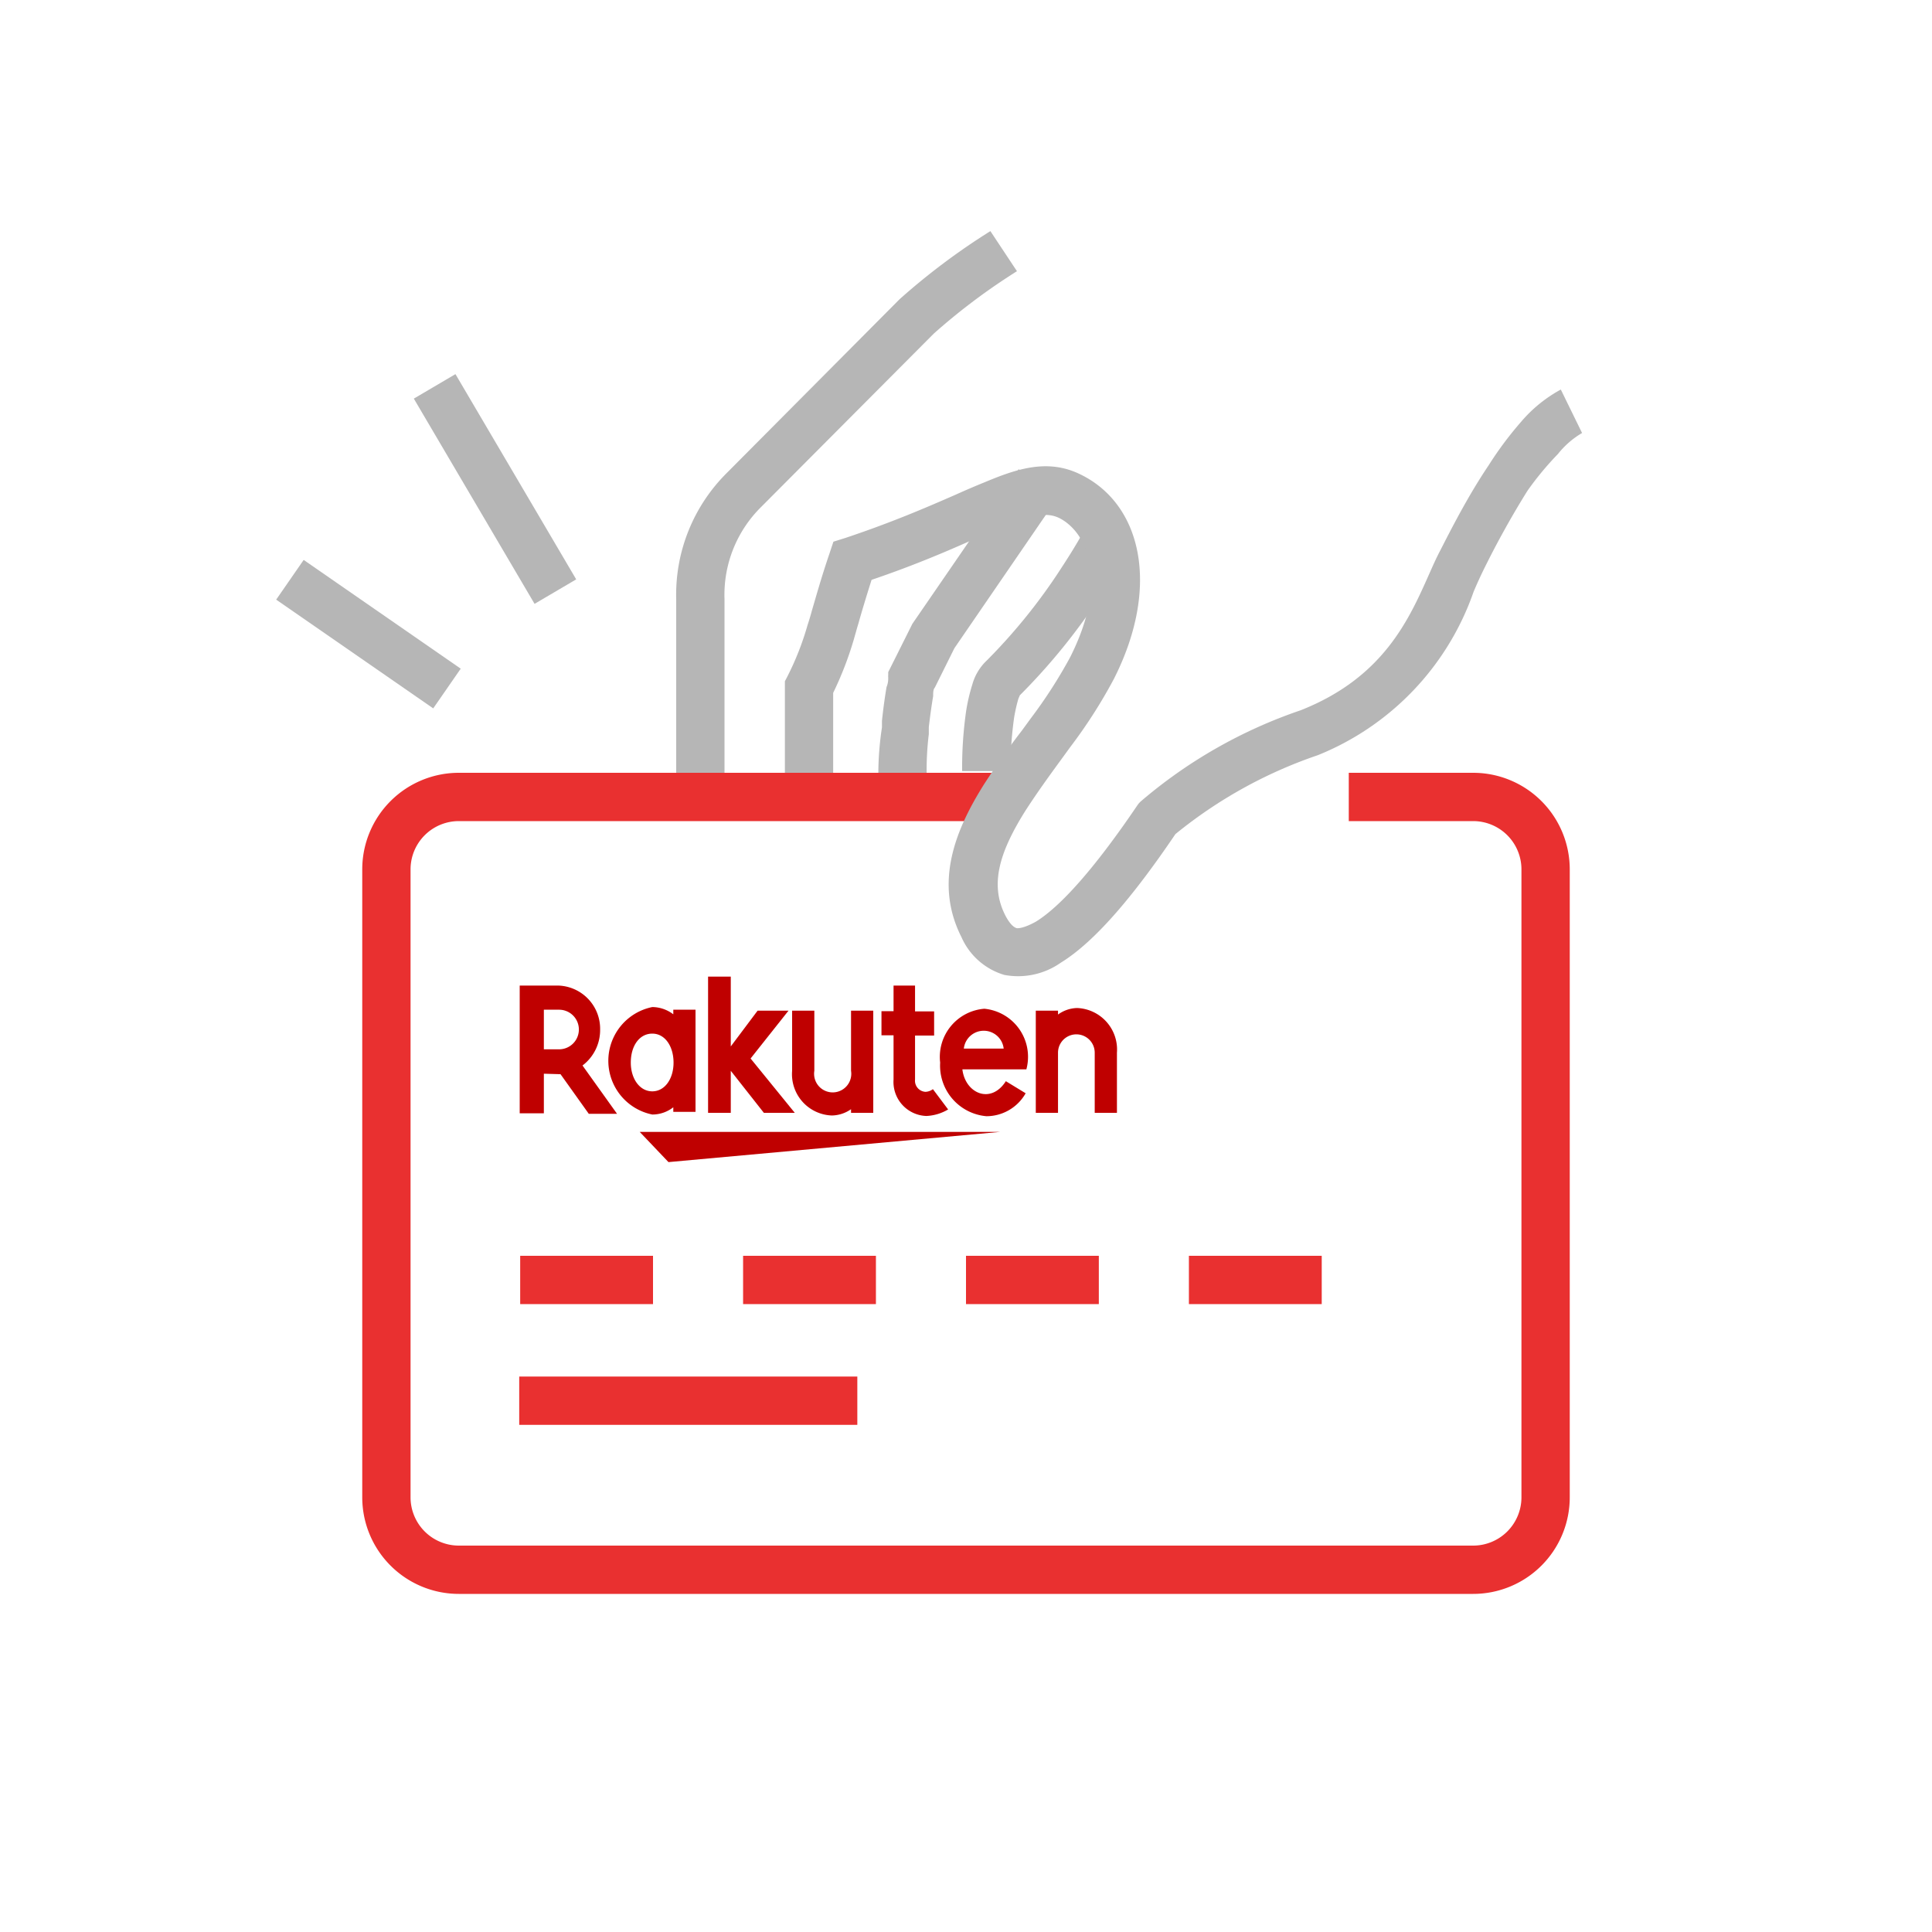 <svg xmlns="http://www.w3.org/2000/svg" width="80" height="80" viewBox="0 0 80 80"><defs><style>.a{fill:none;}.b,.c{fill:#e93030;}.b,.e,.f{fill-rule:evenodd;}.d,.e{fill:#bf0000;}.f,.g{fill:#b6b6b6;}</style></defs><rect class="a" width="80" height="80"/><path class="b" d="M19,34a2,2,0,0,0-2,2V62a2,2,0,0,0,2,2H61a2,2,0,0,0,2-2V36a2,2,0,0,0-2-2H55.85V32H61a4,4,0,0,1,4,4V62a4,4,0,0,1-4,4H19a4,4,0,0,1-4-4V36a4,4,0,0,1,4-4H41.5v2Z"/><rect class="c" x="21.5" y="57" width="14" height="2"/><rect class="c" x="21.54" y="52" width="5.5" height="2"/><rect class="c" x="30.77" y="52" width="5.5" height="2"/><rect class="c" x="40" y="52" width="5.5" height="2"/><rect class="c" x="49.23" y="52" width="5.5" height="2"/><polygon class="d" points="41.41 46.87 26.49 46.87 27.68 48.12 41.41 46.87"/><path class="e" d="M26.12,44c0,.67.37,1.19.89,1.19s.88-.52.88-1.19-.35-1.2-.88-1.2S26.12,43.3,26.12,44ZM27.88,42v-.19h.92v4.23h-.92v-.19a1.41,1.41,0,0,1-.87.3,2.27,2.27,0,0,1,0-4.45A1.45,1.45,0,0,1,27.88,42Z"/><path class="d" d="M35.24,41.85v2.49a.77.77,0,1,1-1.52,0V41.85H32.8v2.49a1.71,1.71,0,0,0,1.65,1.85,1.43,1.43,0,0,0,.79-.26v.15h.92V41.85Z"/><path class="d" d="M43.81,46.08V43.59a.76.76,0,1,1,1.52,0v2.49h.92V43.59a1.72,1.72,0,0,0-1.65-1.85,1.4,1.4,0,0,0-.79.27v-.16h-.92v4.23Z"/><path class="e" d="M23.15,41.81h-.63v1.64h.63a.82.82,0,0,0,0-1.64Zm-.63,2.65V46.1h-1V40.81h1.59a1.79,1.79,0,0,1,1.74,1.82,1.84,1.84,0,0,1-.73,1.49l1.43,2H24.38l-1.17-1.64Z"/><path class="d" d="M38.63,45.1a.55.55,0,0,1-.31.11.46.46,0,0,1-.43-.51V42.88h.79v-1h-.79V40.81H37v1.06h-.5v1H37V44.7a1.41,1.41,0,0,0,1.36,1.51,1.93,1.93,0,0,0,.9-.27Z"/><polygon class="d" points="31.08 43.83 32.65 41.85 31.37 41.85 30.26 43.33 30.26 40.44 29.32 40.44 29.32 46.08 30.26 46.08 30.26 44.34 31.63 46.08 32.91 46.08 31.08 43.83"/><path class="e" d="M41.56,43.42H39.91A.83.83,0,0,1,41.56,43.42ZM38.93,44a2,2,0,0,1,1.83-2.23,2,2,0,0,1,1.74,2.51H39.85c.12,1,1.18,1.46,1.8.49l.82.5a1.87,1.87,0,0,1-1.62.95A2.1,2.1,0,0,1,38.93,44Z"/><path class="f" d="M39.52,26.84l4.3-6.27-1.64-1.14-4.4,6.4-1,2,0,.11,1,.21-1-.21h0v0a.53.53,0,0,0,0,.11c0,.09,0,.23-.07.4-.06.35-.13.83-.19,1.4,0,.1,0,.18,0,.27A13,13,0,0,0,36.37,32h2a12.23,12.23,0,0,1,.09-1.6l0-.29c.06-.52.13-1,.18-1.28,0-.15,0-.28.07-.36h0Z"/><path class="f" d="M45.11,21.54,46,22l.89.46h0l0,0a.66.66,0,0,1-.06.12l-.26.45c-.21.39-.53.92-.94,1.55a25.61,25.61,0,0,1-3.4,4.21l0,0-.06.14a6.69,6.69,0,0,0-.18.8,15.83,15.83,0,0,0-.15,2.2h-2A16.52,16.52,0,0,1,40,29.48a7.48,7.48,0,0,1,.26-1.13,2.16,2.16,0,0,1,.6-1,23.45,23.45,0,0,0,3.1-3.85c.38-.58.68-1.08.88-1.44l.23-.41.05-.11,0,0Z"/><path class="f" d="M63.25,20.32a37.15,37.15,0,0,0-1.86,3.36c-.11.23-.24.51-.37.82a11.3,11.3,0,0,1-6.45,6.77,19,19,0,0,0-5.9,3.27c-1.78,2.63-3.36,4.47-4.74,5.32a3.08,3.08,0,0,1-2.34.51,2.81,2.81,0,0,1-1.78-1.57c-1.16-2.29-.21-4.5.94-6.33.48-.74,1-1.49,1.55-2.2l.38-.52a20.11,20.11,0,0,0,1.63-2.53c1.67-3.31.63-5.23-.45-5.77-.46-.22-1-.19-2.33.37l-1.09.46c-1.1.49-2.52,1.11-4.35,1.73-.23.73-.4,1.29-.54,1.79-.07.23-.13.45-.19.66a14.18,14.18,0,0,1-.86,2.23V32h-2V28.21l.11-.21a11.81,11.81,0,0,0,.83-2.12q.09-.27.18-.6c.18-.61.39-1.37.73-2.37l.16-.48.48-.15c1.95-.65,3.4-1.28,4.59-1.8.42-.19.82-.36,1.19-.51,1.34-.56,2.63-1,4-.31,2.52,1.25,3.28,4.66,1.35,8.46a20.9,20.9,0,0,1-1.8,2.81l-.4.55c-.52.71-1,1.38-1.44,2.06-1.1,1.74-1.5,3.08-.86,4.35.23.45.41.52.47.54s.33,0,.81-.27c1-.62,2.4-2.16,4.2-4.82l.06-.08.07-.07a20.16,20.16,0,0,1,6.63-3.78c3.41-1.35,4.47-3.73,5.31-5.62.16-.36.31-.7.47-1h0c.45-.88,1.15-2.26,2-3.52a14.68,14.68,0,0,1,1.35-1.81,5.78,5.78,0,0,1,1.64-1.33l.88,1.8a3.6,3.6,0,0,0-1,.87A12.76,12.76,0,0,0,63.25,20.32Zm-26-7.93a27.75,27.75,0,0,1,3.76-2.82l1.1,1.66a25.85,25.85,0,0,0-3.44,2.58L31.51,21A5.11,5.11,0,0,0,30,24.8V32H28V24.8a7.1,7.1,0,0,1,2.09-5.21Z"/><rect class="g" x="14.25" y="22.3" width="2" height="7.91" transform="translate(-15.01 23.85) rotate(-55.3)"/><rect class="g" x="19.5" y="15.32" width="2" height="9.86" transform="translate(-7.44 13.19) rotate(-30.47)"/></svg>